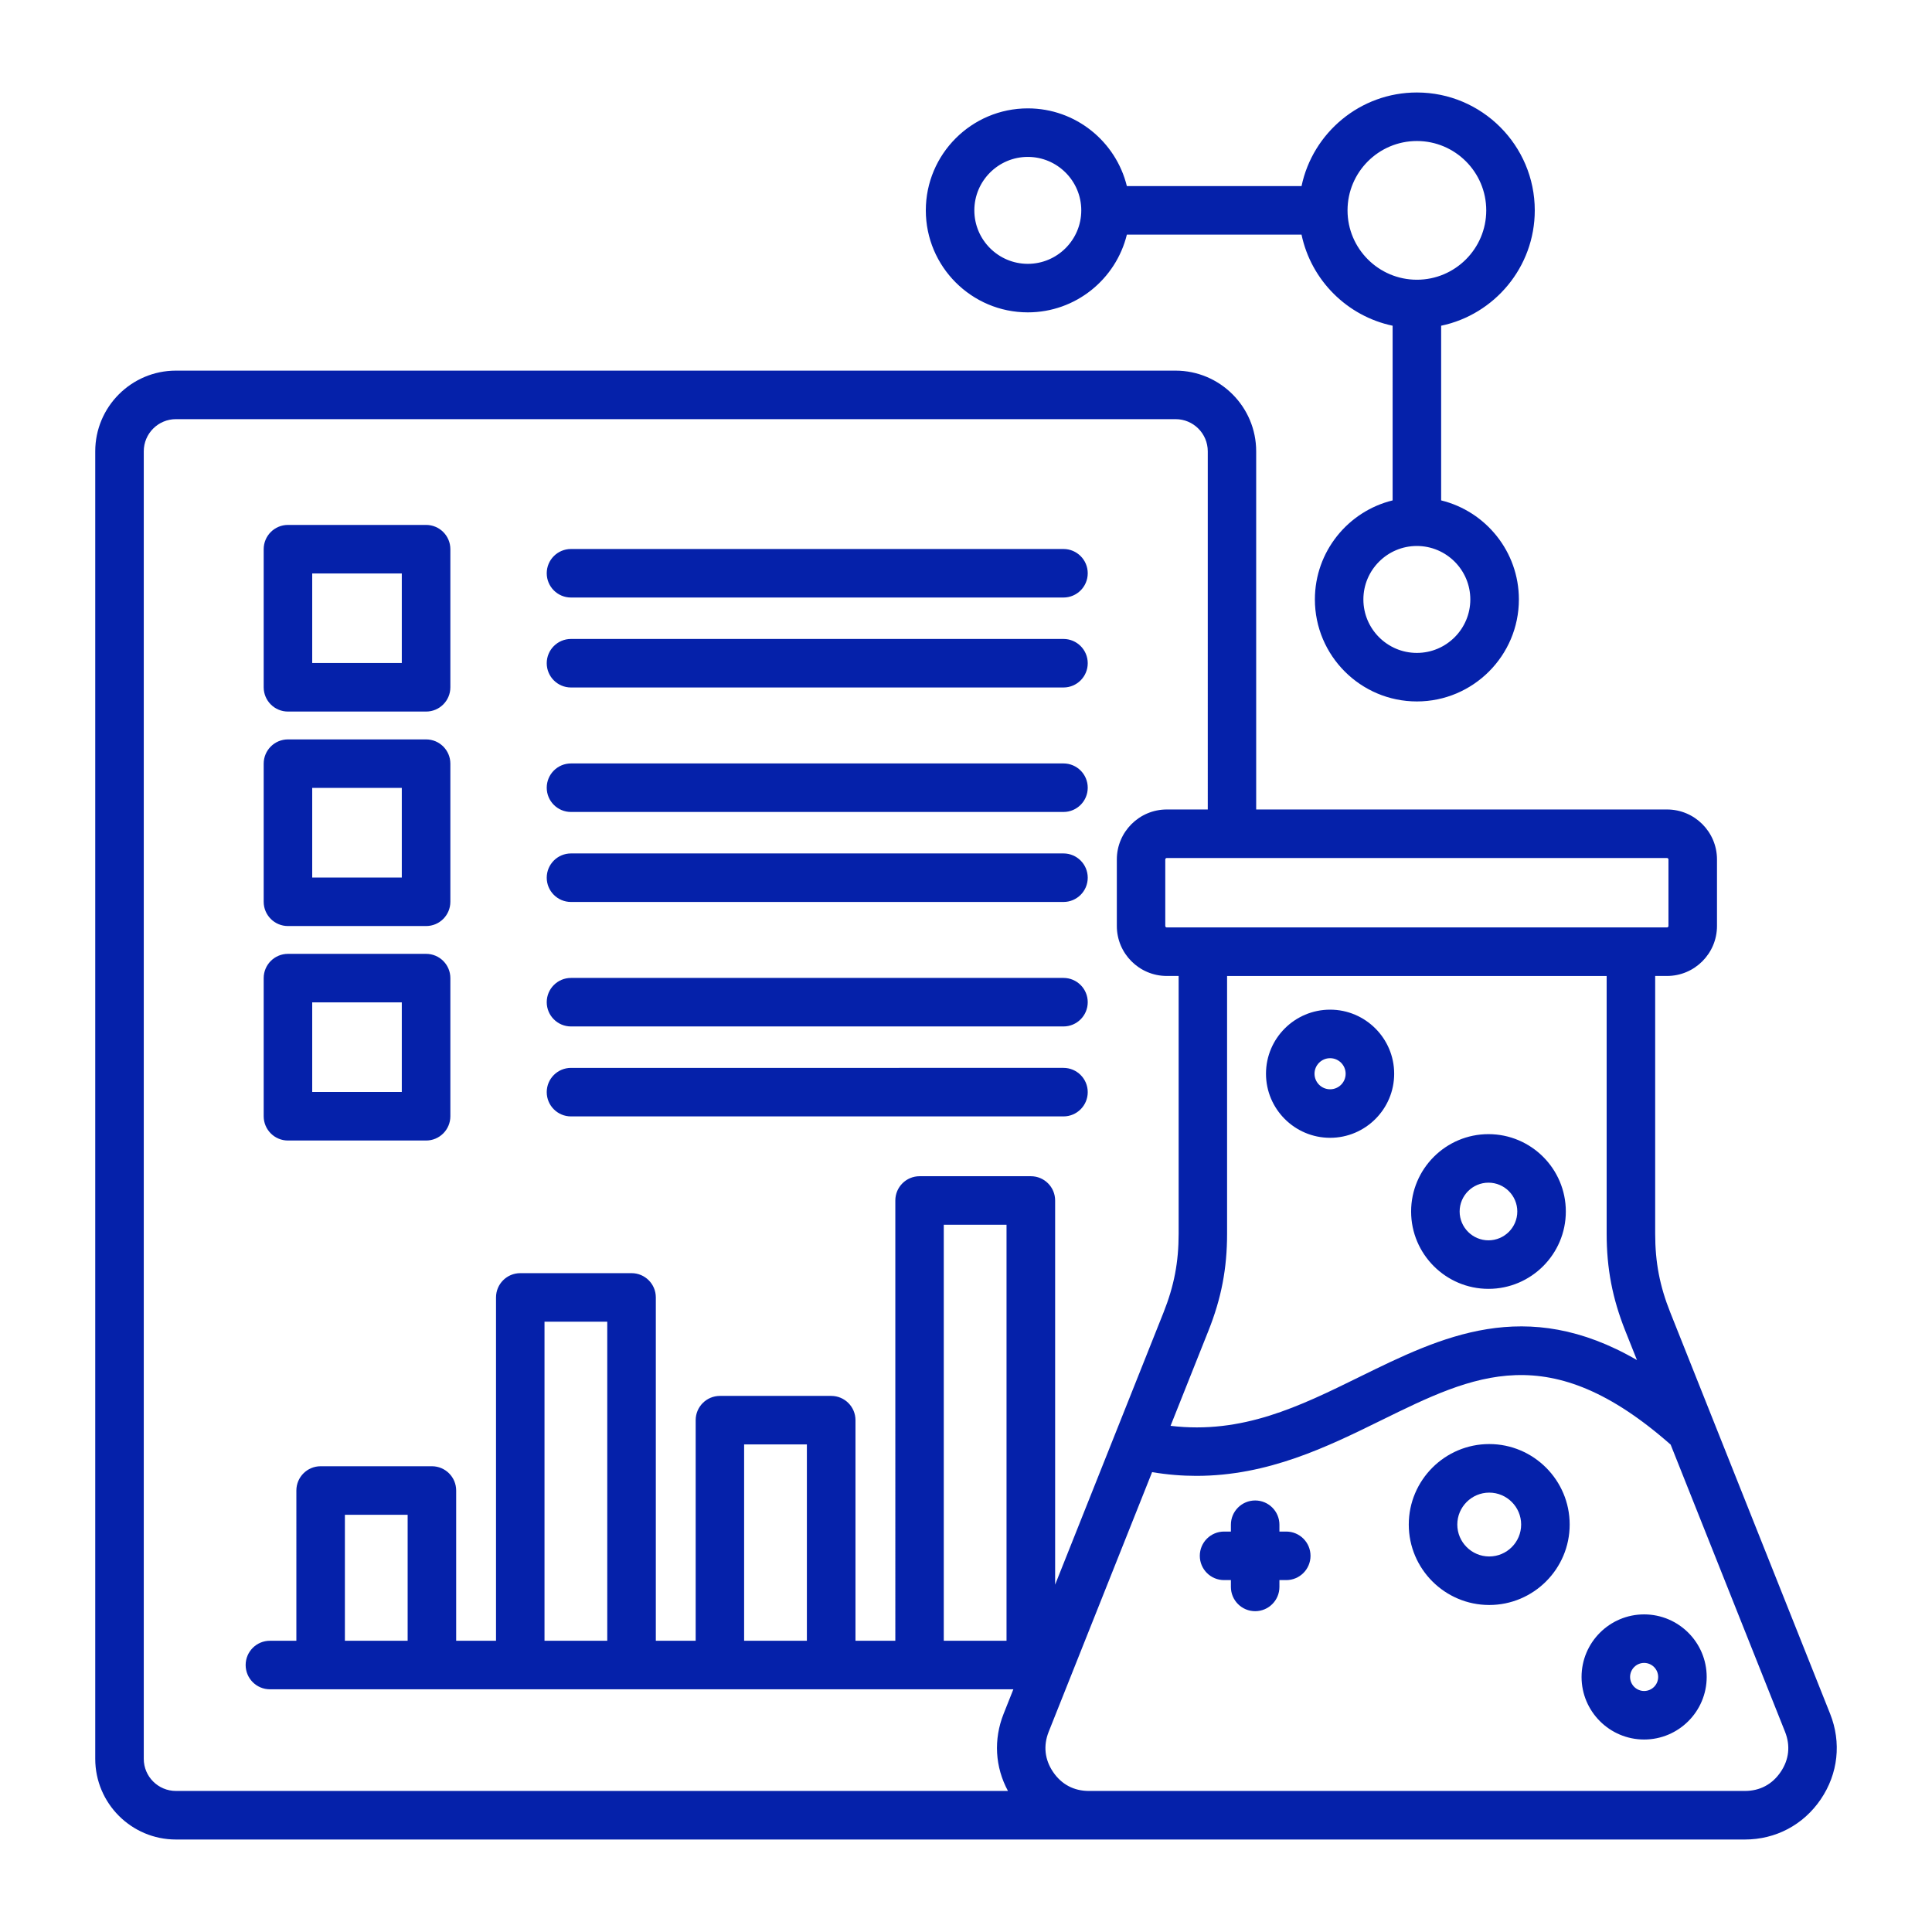<svg xmlns="http://www.w3.org/2000/svg" xmlns:xlink="http://www.w3.org/1999/xlink" x="0px" y="0px" viewBox="0 0 512 512" style="enable-background:new 0 0 512 512;" xml:space="preserve"><style type="text/css">	.st0{fill:#0521AA;}	.st1{fill:#FFFFFF;}	.st2{fill:none;stroke:#9CB1FF;stroke-width:13;stroke-miterlimit:10;}</style><g id="Layer_1">	<path class="st0" d="M144.89,175.76c0-3.55,2.88-6.43,6.43-6.43h130.51c3.55,0,6.43,2.88,6.43,6.43c0,3.55-2.88,6.43-6.43,6.43  H151.32C147.77,182.19,144.89,179.31,144.89,175.76L144.89,175.76z M151.32,158.35h130.51c3.55,0,6.43-2.88,6.43-6.43  c0-3.55-2.88-6.43-6.43-6.43H151.32c-3.55,0-6.43,2.88-6.43,6.43C144.89,155.47,147.77,158.35,151.32,158.35L151.32,158.35z   M69.88,182.14v-36.6c0-3.55,2.88-6.43,6.43-6.43h36.61c3.55,0,6.43,2.88,6.43,6.43v36.6c0,3.55-2.88,6.43-6.43,6.43H76.31  C72.76,188.57,69.88,185.69,69.88,182.14z M82.74,175.71h23.74v-23.74H82.74V175.71z M69.88,238.98v-36.6  c0-3.55,2.88-6.43,6.43-6.43h36.61c3.55,0,6.43,2.88,6.43,6.43v36.6c0,3.55-2.88,6.43-6.43,6.43H76.31  C72.76,245.41,69.88,242.53,69.88,238.98z M82.74,232.55h23.74V208.8H82.74V232.55z M69.88,295.82v-36.61  c0-3.55,2.88-6.43,6.43-6.43h36.61c3.55,0,6.43,2.88,6.43,6.43v36.61c0,3.55-2.88,6.43-6.43,6.43H76.31  C72.76,302.25,69.88,299.37,69.88,295.82z M82.74,289.38h23.74v-23.74H82.74V289.38z M151.32,215.18h130.51  c3.55,0,6.43-2.88,6.43-6.43c0-3.55-2.88-6.43-6.43-6.43H151.32c-3.55,0-6.43,2.88-6.43,6.43  C144.89,212.31,147.77,215.18,151.32,215.18L151.32,215.18z M151.32,239.03h130.51c3.55,0,6.43-2.88,6.43-6.43  c0-3.55-2.88-6.43-6.43-6.43H151.32c-3.55,0-6.43,2.88-6.43,6.43C144.89,236.15,147.77,239.03,151.32,239.03L151.32,239.03z   M151.32,295.86h130.51c3.55,0,6.43-2.88,6.43-6.43c0-3.55-2.88-6.43-6.43-6.43H151.32c-3.55,0-6.43,2.88-6.43,6.43  C144.89,292.98,147.77,295.86,151.32,295.86L151.32,295.86z M151.32,272.02h130.51c3.55,0,6.43-2.88,6.43-6.43  c0-3.55-2.88-6.43-6.43-6.43H151.32c-3.55,0-6.43,2.88-6.43,6.43C144.89,269.14,147.77,272.02,151.32,272.02L151.32,272.02z   M482.53,476.82c-4.6,6.78-11.93,10.67-20.13,10.67H46.62c-11.79,0-21.38-9.59-21.38-21.38V119.6c0-11.79,9.59-21.38,21.38-21.38  h264.9c11.79,0,21.38,9.59,21.38,21.38v94.92h108.88c7.3,0,13.24,5.94,13.24,13.24v17.64c0,7.3-5.94,13.24-13.24,13.24h-3.14v68.29  c0,7.61,1.2,13.87,4.02,20.93L485,454.17C488.03,461.78,487.13,470.04,482.53,476.82L482.53,476.82z M425.78,326.94v-68.29H325.19  v68.29c0,9.21-1.52,17.13-4.93,25.69l-10.05,25.23c19.03,2.28,34.18-5.15,50.1-12.98c21.65-10.64,43.93-21.58,73.5-4.45l-3.11-7.8  C427.3,344.07,425.78,336.15,425.78,326.94L425.78,326.94z M441.78,227.38H309.19c-0.2,0-0.38,0.19-0.38,0.38v17.64  c0,0.2,0.19,0.38,0.38,0.38h132.59c0.2,0,0.38-0.19,0.38-0.38v-17.64C442.16,227.57,441.98,227.38,441.78,227.38z M46.62,474.62  h220.5c-3.42-6.32-3.86-13.64-1.15-20.45l2.58-6.49H71.53c-3.55,0-6.43-2.88-6.43-6.43c0-3.55,2.88-6.43,6.43-6.43h7.01V395  c0-3.55,2.88-6.43,6.43-6.43h29.49c3.55,0,6.43,2.88,6.43,6.43v39.82h10.56v-90.99c0-3.55,2.88-6.43,6.43-6.43h29.49  c3.55,0,6.43,2.88,6.43,6.43v90.99h10.56v-58.46c0-3.55,2.88-6.43,6.43-6.43h29.49c3.55,0,6.43,2.88,6.43,6.43v58.46h10.56V318.14  c0-3.55,2.88-6.43,6.43-6.43h29.49c3.55,0,6.43,2.88,6.43,6.43v101.81l28.71-72.09c2.81-7.06,4.02-13.33,4.02-20.93v-68.29h-3.14  c-7.3,0-13.24-5.94-13.24-13.24v-17.64c0-7.3,5.94-13.24,13.24-13.24h10.86V119.6c0-4.7-3.82-8.52-8.52-8.52H46.62  c-4.7,0-8.52,3.82-8.52,8.52v346.5C38.09,470.8,41.92,474.62,46.62,474.62L46.62,474.62z M266.74,324.57h-16.63v110.25h16.63  V324.57z M213.83,382.79h-16.63v52.03h16.63V382.79z M160.93,350.26H144.3v84.56h16.63V350.26z M108.03,401.43H91.4v33.39h16.63  V401.43z M473.05,458.93l-30.31-76.09c-32.17-28.32-51.88-18.64-76.75-6.42c-14.22,6.99-29.92,14.7-48.94,14.7  c-3.77,0-7.68-0.31-11.73-0.99l-27.4,68.79c-1.47,3.69-1.07,7.38,1.16,10.67s5.51,5.03,9.48,5.03h173.85  c3.97,0,7.25-1.74,9.48-5.03C474.12,466.31,474.52,462.62,473.05,458.93L473.05,458.93z M415.98,404.02  c0,11.76-9.57,21.32-21.32,21.32s-21.32-9.57-21.32-21.32s9.57-21.33,21.32-21.33S415.98,392.26,415.98,404.02z M403.12,404.02  c0-4.67-3.8-8.46-8.46-8.46s-8.46,3.8-8.46,8.46s3.8,8.46,8.46,8.46S403.12,408.69,403.12,404.02z M414.96,321.06  c0,11.3-9.2,20.5-20.5,20.5s-20.5-9.2-20.5-20.5c0-11.3,9.2-20.5,20.5-20.5C405.76,300.56,414.96,309.75,414.96,321.06z   M402.1,321.06c0-4.21-3.43-7.64-7.64-7.64s-7.64,3.43-7.64,7.64c0,4.21,3.43,7.64,7.64,7.64  C398.67,328.7,402.1,325.27,402.1,321.06z M452.29,444.41c0,9.14-7.44,16.58-16.58,16.58c-9.14,0-16.58-7.44-16.58-16.58  s7.44-16.58,16.58-16.58C444.86,427.84,452.29,435.27,452.29,444.41z M439.43,444.41c0-2.05-1.67-3.72-3.72-3.72  s-3.72,1.67-3.72,3.72c0,2.05,1.67,3.72,3.72,3.72S439.43,446.47,439.43,444.41z M340.87,405.88h-1.81v-1.81  c0-3.55-2.88-6.43-6.43-6.43c-3.55,0-6.43,2.88-6.43,6.43v1.81h-1.81c-3.55,0-6.43,2.88-6.43,6.43c0,3.55,2.88,6.43,6.43,6.43h1.81  v1.81c0,3.55,2.88,6.43,6.43,6.43c3.55,0,6.43-2.88,6.43-6.43v-1.81h1.81c3.55,0,6.43-2.88,6.43-6.43  C347.3,408.75,344.42,405.88,340.87,405.88z M369.47,284.55c0,9.37-7.62,16.98-16.98,16.98c-9.37,0-16.99-7.62-16.99-16.98  c0-9.37,7.62-16.98,16.99-16.98C361.85,267.57,369.47,275.19,369.47,284.55z M356.61,284.55c0-2.27-1.85-4.12-4.12-4.12  c-2.27,0-4.13,1.85-4.13,4.12s1.85,4.12,4.13,4.12C354.76,288.68,356.61,286.83,356.61,284.55z M245.35,55.75  c0-14.9,12.12-27.03,27.03-27.03c12.69,0,23.36,8.79,26.25,20.6h46.29c2.97-14.15,15.55-24.81,30.57-24.81  c17.22,0,31.24,14.01,31.24,31.24c0,15.02-10.66,27.6-24.81,30.57v46.29c11.81,2.89,20.6,13.56,20.6,26.25  c0,14.9-12.13,27.03-27.03,27.03c-14.9,0-27.03-12.12-27.03-27.03c0-12.69,8.79-23.36,20.6-26.25V86.32  c-12.07-2.54-21.6-12.06-24.14-24.14h-46.29c-2.89,11.81-13.56,20.6-26.25,20.6C257.47,82.78,245.35,70.66,245.35,55.75  L245.35,55.75z M375.48,144.69c-7.81,0-14.17,6.36-14.17,14.17c0,7.81,6.35,14.17,14.17,14.17s14.17-6.36,14.17-14.17  S383.3,144.69,375.48,144.69z M357.11,55.75c0,10.13,8.24,18.38,18.38,18.38s18.38-8.24,18.38-18.38s-8.24-18.38-18.38-18.38  S357.11,45.62,357.11,55.75z M258.21,55.75c0,7.81,6.36,14.17,14.17,14.17s14.17-6.36,14.17-14.17s-6.36-14.17-14.17-14.17  S258.21,47.94,258.21,55.75z"></path></g><g id="Layer_2"></g><g id="Layer_3"></g><g id="Layer_4"></g><g id="Layer_5"></g><g id="Layer_6"></g><g id="Layer_7"></g></svg>